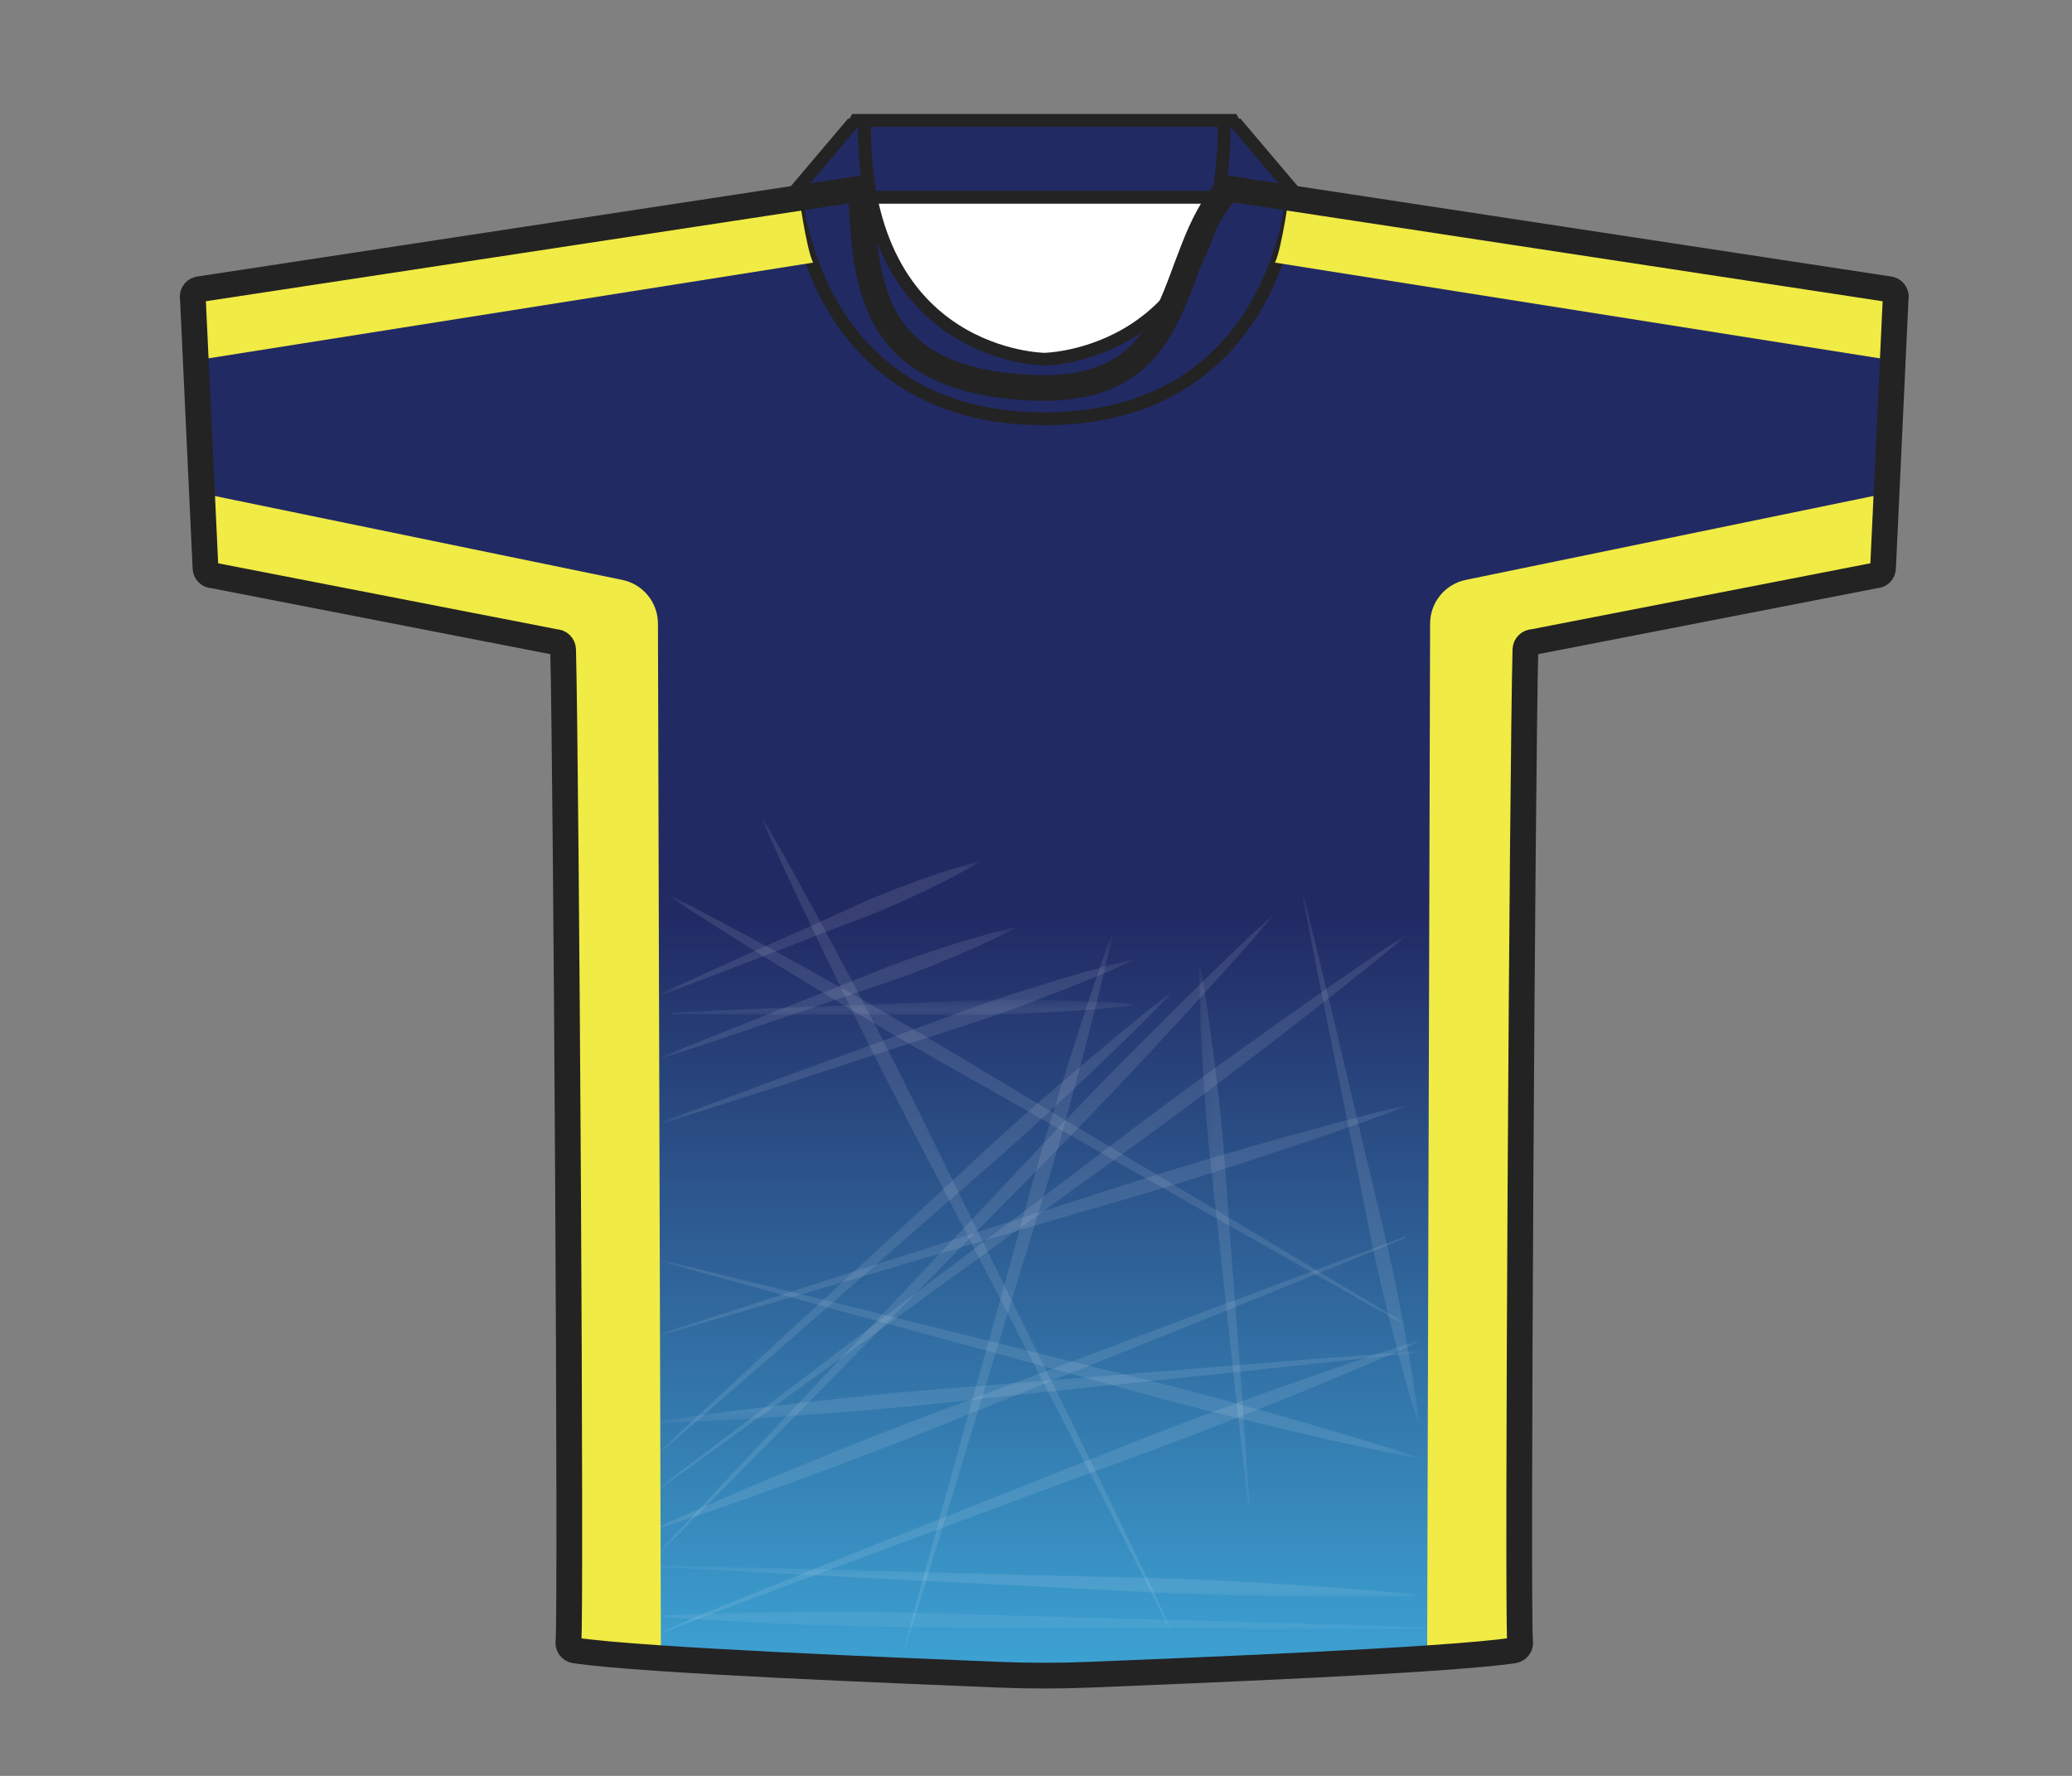 <svg width="161" height="138" viewBox="0 0 161 138" fill="none" xmlns="http://www.w3.org/2000/svg">
<rect x="0" y="0" width="161" height="138" fill="#808080" stroke="none"/>
<g id="&#227;&#131;&#160;&#227;&#131;&#188;&#227;&#130;&#185;">
<path id="Vector" fill-rule="evenodd" clip-rule="evenodd" d="M65.858 14.656H95.869C95.869 14.656 90.97 32.115 81.142 29.935C71.315 27.755 65.858 14.656 65.858 14.656Z" fill="white" stroke="white" stroke-width="0.5" stroke-miterlimit="1.5" stroke-linecap="round" stroke-linejoin="round"/>
<g id="g638">
<g id="g640">
<g id="g658">
<path id="path660" d="M95.579 14.678C95.526 14.663 95.472 14.656 95.417 14.656C90.667 19.818 92.516 30.126 81.167 30.144C80.788 30.144 80.599 30.144 80.221 30.128C67.049 29.585 67.32 21.376 66.868 14.656C66.813 14.656 66.758 14.663 66.705 14.678L15.405 22.488C15.09 22.577 14.905 22.901 14.988 23.217L15.967 44.144C15.974 44.295 16.029 44.443 16.138 44.548C16.247 44.652 16.394 44.714 16.553 44.714L43.156 49.892C43.482 49.892 43.747 50.153 43.755 50.478C43.992 59.396 44.4 125.941 44.167 127.575C44.121 127.902 44.346 128.203 44.672 128.251C50.019 129.046 70.048 129.822 77.539 130.136C79.941 130.236 82.344 130.236 84.745 130.136C92.237 129.822 112.265 129.046 117.612 128.251C117.939 128.203 118.164 127.902 118.117 127.575C117.884 125.941 118.293 59.396 118.529 50.478C118.538 50.153 118.802 49.892 119.128 49.892L145.732 44.714C145.89 44.714 146.038 44.652 146.146 44.548C146.255 44.443 146.31 44.295 146.317 44.144L147.296 23.217C147.38 22.901 147.194 22.577 146.879 22.488L95.579 14.678Z" stroke="#232323" stroke-miterlimit="2"/>
</g>
</g>
</g>
<g id="g662">
<g id="g664">
<g id="g670">
<g id="g672">
<path id="path682" d="M81.167 30.144C80.788 30.144 80.599 30.144 80.221 30.128C67.049 29.585 67.32 21.376 66.868 14.656C66.813 14.656 66.758 14.664 66.705 14.678L15.405 22.488C15.09 22.577 14.905 22.901 14.988 23.217L15.967 44.144C15.974 44.295 16.029 44.443 16.138 44.548C16.247 44.652 16.394 44.714 16.553 44.714L43.156 49.892C43.482 49.892 43.747 50.153 43.755 50.478C43.992 59.396 44.4 125.941 44.167 127.575C44.12 127.902 44.346 128.203 44.672 128.251C50.019 129.046 70.048 129.822 77.539 130.136C79.941 130.236 82.344 130.236 84.745 130.136C92.237 129.822 112.265 129.046 117.612 128.251C117.939 128.203 118.164 127.902 118.117 127.575C117.884 125.941 118.293 59.396 118.529 50.478C118.538 50.153 118.802 49.892 119.128 49.892L145.732 44.714C145.89 44.714 146.038 44.652 146.146 44.548C146.255 44.443 146.31 44.295 146.317 44.144L147.296 23.217C147.38 22.901 147.194 22.577 146.879 22.488L95.579 14.678C95.526 14.664 95.472 14.656 95.416 14.656C90.667 19.818 92.515 30.126 81.167 30.144Z" fill="url(#paint0_linear_916_6612)"/>
</g>
</g>
</g>
</g>
<g id="g684">
<g id="g686">
<g id="g692">
<path id="path694" d="M95.491 9.859H66.793L63.864 14.829H98.42L95.491 9.859Z" stroke="#232323" stroke-width="2" stroke-miterlimit="10"/>
</g>
<g id="g696">
<path id="path698" d="M95.491 9.859H66.793L63.864 14.829H98.42L95.491 9.859Z" fill="#222A64"/>
</g>
<g id="g700">
<path id="path702" d="M95.621 9.859C95.621 28.296 81.142 28.417 81.142 28.417C81.142 28.417 66.664 28.296 66.664 9.859L62.353 14.95C62.353 14.95 63.426 32.045 81.142 32.045C98.859 32.045 99.932 14.95 99.932 14.95L95.621 9.859Z" stroke="#232323" stroke-width="2" stroke-miterlimit="2"/>
</g>
<g id="g704">
<path id="path706" d="M95.621 9.859C95.621 28.296 81.142 28.417 81.142 28.417C81.142 28.417 66.664 28.296 66.664 9.859L62.353 14.95C62.353 14.95 63.426 32.045 81.142 32.045C98.859 32.045 99.932 14.95 99.932 14.95L95.621 9.859Z" fill="#222A64"/>
</g>
<g id="g708">
<path id="path710" d="M15.409 38.28L48.35 45.062C49.962 45.393 51.12 46.809 51.124 48.453L51.356 129.064L43.888 128.251L43.477 50.418L15.757 44.772L15.409 38.28Z" fill="#F0EB45"/>
</g>
<g id="g712">
<path id="path714" d="M14.655 22.607L62.05 14.974C62.05 14.974 62.647 19.335 63.179 20.407L14.968 28.039" fill="#F0EB45"/>
</g>
<g id="g716">
<path id="path718" d="M146.838 38.28L113.897 45.062C112.285 45.393 111.127 46.809 111.123 48.453L110.891 129.064L118.359 128.251L118.77 50.418L146.49 44.772L146.838 38.28Z" fill="#F0EB45"/>
</g>
<g id="g720">
<path id="path722" d="M147.592 22.607L100.197 14.974C100.197 14.974 99.601 19.335 99.068 20.407L147.279 28.039" fill="#F0EB45"/>
</g>
<g id="g724">
<path id="path726" d="M95.579 14.678C95.526 14.663 95.472 14.656 95.417 14.656C90.667 19.818 92.516 30.126 81.167 30.144C80.788 30.144 80.599 30.144 80.221 30.128C67.049 29.585 67.32 21.376 66.868 14.656C66.813 14.656 66.758 14.663 66.705 14.678L15.405 22.488C15.09 22.577 14.905 22.901 14.988 23.217L15.967 44.144C15.974 44.295 16.029 44.443 16.138 44.548C16.247 44.652 16.394 44.714 16.553 44.714L43.156 49.892C43.482 49.892 43.747 50.153 43.755 50.478C43.992 59.396 44.4 125.941 44.167 127.575C44.121 127.902 44.346 128.203 44.672 128.251C50.019 129.046 70.048 129.822 77.539 130.136C79.941 130.236 82.344 130.236 84.745 130.136C92.237 129.822 112.265 129.046 117.612 128.251C117.939 128.203 118.164 127.902 118.117 127.575C117.884 125.941 118.293 59.396 118.529 50.478C118.538 50.153 118.802 49.892 119.128 49.892L145.732 44.714C145.89 44.714 146.038 44.652 146.146 44.548C146.255 44.443 146.31 44.295 146.317 44.144L147.296 23.217C147.38 22.901 147.194 22.577 146.879 22.488L95.579 14.678Z" stroke="#232323" stroke-width="2" stroke-miterlimit="2"/>
</g>
<g id="g728">
<g id="g742">
<g id="g740">
<g id="Clip path group">
<mask id="mask0_916_6612" style="mask-type:luminance" maskUnits="userSpaceOnUse" x="51" y="66" width="26" height="12">
<g id="_clip2">
<path id="Vector_2" d="M76.032 66.951H51.303V77.332H76.032V66.951Z" fill="white"/>
</g>
</mask>
<g mask="url(#mask0_916_6612)">
<g id="Group">
<g id="Group_2" opacity="0.1">
<g id="g738">
<path id="path736" d="M51.334 77.228C53.353 76.291 55.383 75.382 57.407 74.457L60.451 73.089L63.5 71.737C64.515 71.281 65.528 70.822 66.539 70.356C67.551 69.896 68.577 69.466 69.615 69.067L71.179 68.484C71.705 68.3 72.226 68.106 72.756 67.933C73.812 67.575 74.876 67.236 75.962 66.953C75.992 66.945 76.022 66.963 76.03 66.993C76.036 67.017 76.025 67.042 76.005 67.054C75.039 67.627 74.05 68.145 73.054 68.644C72.558 68.898 72.053 69.132 71.552 69.376L70.038 70.078C69.024 70.535 67.997 70.961 66.957 71.357C65.915 71.748 64.876 72.145 63.839 72.546L60.731 73.762L57.618 74.963C55.538 75.751 53.463 76.554 51.377 77.329C51.348 77.34 51.317 77.325 51.306 77.297C51.296 77.27 51.309 77.24 51.334 77.228Z" fill="white"/>
</g>
</g>
</g>
</g>
</g>
</g>
</g>
</g>
<g id="g744">
<g id="g758">
<g id="g756">
<g id="Clip path group_2">
<mask id="mask1_916_6612" style="mask-type:luminance" maskUnits="userSpaceOnUse" x="51" y="72" width="28" height="11">
<g id="_clip3">
<path id="Vector_3" d="M78.797 72.088H51.303V82.27H78.797V72.088Z" fill="white"/>
</g>
</mask>
<g mask="url(#mask1_916_6612)">
<g id="Group_3">
<g id="Group_4" opacity="0.1">
<g id="g754">
<path id="path752" d="M51.337 82.165C53.589 81.243 55.852 80.349 58.109 79.441L61.502 78.096L64.901 76.767C66.032 76.319 67.162 75.868 68.289 75.41C69.418 74.958 70.559 74.536 71.711 74.146L73.446 73.576C74.028 73.397 74.606 73.207 75.192 73.039C76.359 72.691 77.534 72.362 78.73 72.09C78.76 72.083 78.79 72.102 78.796 72.131C78.802 72.156 78.79 72.181 78.768 72.193C77.681 72.76 76.573 73.271 75.458 73.762C74.903 74.013 74.34 74.243 73.78 74.484L72.09 75.174C70.96 75.624 69.818 76.041 68.664 76.428C67.509 76.81 66.356 77.198 65.204 77.59L61.754 78.78L58.299 79.954C55.99 80.725 53.688 81.51 51.374 82.268C51.346 82.277 51.315 82.261 51.305 82.232C51.296 82.205 51.31 82.175 51.337 82.165Z" fill="white"/>
</g>
</g>
</g>
</g>
</g>
</g>
</g>
</g>
<g id="g760">
<g id="g774">
<g id="g772">
<g id="Clip path group_3">
<mask id="mask2_916_6612" style="mask-type:luminance" maskUnits="userSpaceOnUse" x="51" y="74" width="38" height="14">
<g id="_clip4">
<path id="Vector_4" d="M88.018 74.557H51.302V87.341H88.018V74.557Z" fill="white"/>
</g>
</mask>
<g mask="url(#mask2_916_6612)">
<g id="Group_5">
<g id="Group_6" opacity="0.1">
<g id="g770">
<path id="path768" d="M51.338 87.235C54.36 86.096 57.392 84.985 60.419 83.859L69.518 80.534C71.034 79.978 72.549 79.418 74.061 78.852C75.575 78.29 77.1 77.76 78.635 77.262L80.945 76.53C81.718 76.297 82.488 76.053 83.265 75.83C84.816 75.374 86.373 74.938 87.95 74.558C87.98 74.551 88.01 74.569 88.017 74.599C88.023 74.625 88.01 74.651 87.986 74.662C86.512 75.338 85.019 75.958 83.518 76.559C82.769 76.864 82.014 77.149 81.262 77.444L78.995 78.297C77.479 78.855 75.953 79.381 74.416 79.876C72.877 80.366 71.341 80.863 69.806 81.362L60.599 84.376C57.523 85.363 54.453 86.365 51.374 87.339C51.345 87.348 51.314 87.332 51.305 87.303C51.296 87.275 51.311 87.245 51.338 87.235Z" fill="white"/>
</g>
</g>
</g>
</g>
</g>
</g>
</g>
</g>
<g id="g776">
<g id="g790">
<g id="g788">
<g id="Clip path group_4">
<mask id="mask3_916_6612" style="mask-type:luminance" maskUnits="userSpaceOnUse" x="59" y="63" width="32" height="64">
<g id="_clip5">
<path id="Vector_5" d="M90.922 63.615H59.204V126.578H90.922V63.615Z" fill="white"/>
</g>
</mask>
<g mask="url(#mask3_916_6612)">
<g id="Group_7">
<g id="Group_8" opacity="0.1">
<g id="g786">
<path id="path784" d="M90.814 126.538L90.353 125.546C90.194 125.217 90.027 124.89 89.864 124.562C89.536 123.907 89.212 123.25 88.877 122.598L86.876 118.683L82.843 110.868L74.777 95.238L70.713 87.439L68.701 83.529C68.037 82.222 67.383 80.911 66.732 79.597L64.8 75.647C64.166 74.326 63.522 73.008 62.898 71.682C61.638 69.034 60.397 66.376 59.209 63.692C59.197 63.665 59.209 63.632 59.237 63.62C59.263 63.608 59.293 63.619 59.306 63.643C60.775 66.184 62.19 68.754 63.586 71.333C64.288 72.62 64.971 73.918 65.663 75.21L67.71 79.102C68.385 80.404 69.058 81.706 69.719 83.014L71.682 86.949L75.56 94.843L83.333 110.622L87.171 118.537L89.074 122.502C89.393 123.161 89.701 123.827 90.013 124.491C90.167 124.823 90.326 125.153 90.477 125.488L90.917 126.501C90.93 126.529 90.917 126.561 90.889 126.573C90.862 126.585 90.83 126.573 90.818 126.546L90.814 126.538Z" fill="white"/>
</g>
</g>
</g>
</g>
</g>
</g>
</g>
</g>
<g id="g792">
<g id="g806">
<g id="g804">
<g id="Clip path group_5">
<mask id="mask4_916_6612" style="mask-type:luminance" maskUnits="userSpaceOnUse" x="70" y="72" width="17" height="57">
<g id="_clip6">
<path id="Vector_6" d="M86.442 72.689H70.266V128.04H86.442V72.689Z" fill="white"/>
</g>
</mask>
<g mask="url(#mask4_916_6612)">
<g id="Group_9">
<g id="Group_10" opacity="0.1">
<g id="g802">
<path id="path800" d="M70.268 127.972C71.523 123.344 72.806 118.724 74.074 114.1L77.933 100.242L79.841 93.308C80.477 90.996 81.144 88.693 81.844 86.4L82.91 82.965C83.276 81.823 83.632 80.678 84.009 79.54C84.752 77.259 85.515 74.984 86.335 72.726C86.346 72.698 86.377 72.683 86.406 72.693C86.432 72.703 86.446 72.731 86.44 72.757C85.922 75.103 85.346 77.431 84.75 79.755C84.457 80.918 84.143 82.075 83.84 83.235L82.897 86.706C82.259 89.017 81.587 91.318 80.884 93.61L78.775 100.487L74.601 114.252C73.191 118.835 71.796 123.423 70.373 128.003C70.364 128.032 70.333 128.048 70.305 128.039C70.276 128.03 70.26 128 70.268 127.972Z" fill="white"/>
</g>
</g>
</g>
</g>
</g>
</g>
</g>
</g>
<g id="g808">
<g id="g822">
<g id="g820">
<g id="Clip path group_6">
<mask id="mask5_916_6612" style="mask-type:luminance" maskUnits="userSpaceOnUse" x="51" y="104" width="60" height="23">
<g id="_clip7">
<path id="Vector_7" d="M110.278 104.181H51.297V126.976H110.278V104.181Z" fill="white"/>
</g>
</mask>
<g mask="url(#mask5_916_6612)">
<g id="Group_11">
<g id="Group_12" opacity="0.1">
<g id="g818">
<path id="path816" d="M51.32 126.878C51.401 126.823 51.475 126.791 51.549 126.753L51.774 126.648L52.225 126.447L53.131 126.057L54.951 125.294L58.602 123.802L65.918 120.853L80.586 115.049L87.917 112.138C90.362 111.169 92.817 110.231 95.286 109.325L98.994 107.983C100.235 107.546 101.471 107.099 102.715 106.673C105.2 105.811 107.692 104.968 110.206 104.183C110.235 104.174 110.266 104.19 110.275 104.219C110.283 104.246 110.27 104.274 110.245 104.286C107.843 105.364 105.42 106.389 102.99 107.394C101.777 107.902 100.556 108.389 99.339 108.887L95.676 110.349C93.231 111.314 90.773 112.248 88.305 113.152L80.9 115.868L66.116 121.364L58.725 124.117L55.036 125.51L53.196 126.215L52.279 126.576L51.824 126.762C51.678 126.825 51.512 126.891 51.391 126.962L51.378 126.969C51.352 126.984 51.319 126.976 51.304 126.95C51.289 126.925 51.297 126.894 51.32 126.878Z" fill="white"/>
</g>
</g>
</g>
</g>
</g>
</g>
</g>
</g>
<g id="g824">
<g id="g838">
<g id="g836">
<g id="Clip path group_7">
<mask id="mask6_916_6612" style="mask-type:luminance" maskUnits="userSpaceOnUse" x="101" y="69" width="10" height="42">
<g id="_clip8">
<path id="Vector_8" d="M110.279 69.619H101.216V110.556H110.279V69.619Z" fill="white"/>
</g>
</mask>
<g mask="url(#mask6_916_6612)">
<g id="Group_13">
<g id="Group_14" opacity="0.1">
<g id="g834">
<path id="path832" d="M101.324 69.661C102.155 73.044 102.958 76.435 103.777 79.822L106.176 89.996C106.579 91.69 106.985 93.385 107.397 95.077C107.805 96.772 108.18 98.472 108.522 100.181L109.019 102.747C109.174 103.604 109.339 104.459 109.483 105.319C109.782 107.037 110.06 108.759 110.279 110.494C110.283 110.524 110.262 110.552 110.231 110.556C110.205 110.559 110.18 110.543 110.172 110.518C109.645 108.85 109.177 107.169 108.729 105.484C108.5 104.643 108.292 103.797 108.074 102.953L107.451 100.415C107.047 98.72 106.676 97.019 106.337 95.309C106.004 93.6 105.663 91.891 105.319 90.183L103.241 79.939C102.567 76.521 101.877 73.106 101.216 69.684C101.211 69.654 101.23 69.626 101.26 69.62C101.289 69.614 101.317 69.632 101.324 69.661Z" fill="white"/>
</g>
</g>
</g>
</g>
</g>
</g>
</g>
</g>
<g id="g840">
<g id="g854">
<g id="g852">
<g id="Clip path group_8">
<mask id="mask7_916_6612" style="mask-type:luminance" maskUnits="userSpaceOnUse" x="93" y="75" width="5" height="43">
<g id="_clip9">
<path id="Vector_9" d="M97.111 75.227H93.182V117.099H97.111V75.227Z" fill="white"/>
</g>
</mask>
<g mask="url(#mask7_916_6612)">
<g id="Group_15">
<g id="Group_16" opacity="0.1">
<g id="g850">
<path id="path848" d="M97.001 117.05C96.596 113.577 96.219 110.102 95.828 106.628L94.709 96.201C94.52 94.463 94.328 92.726 94.128 90.99C93.934 89.252 93.772 87.512 93.645 85.769L93.471 83.152C93.423 82.279 93.365 81.407 93.329 80.533C93.246 78.786 93.184 77.037 93.182 75.282C93.182 75.252 93.206 75.227 93.236 75.227C93.264 75.227 93.286 75.246 93.291 75.272C93.606 76.998 93.863 78.73 94.098 80.463C94.221 81.329 94.322 82.197 94.434 83.064L94.737 85.669C94.928 87.407 95.085 89.147 95.209 90.891C95.328 92.635 95.454 94.378 95.583 96.121L96.374 106.578C96.618 110.065 96.879 113.551 97.11 117.04C97.112 117.07 97.089 117.096 97.059 117.098C97.03 117.1 97.004 117.079 97.001 117.05Z" fill="white"/>
</g>
</g>
</g>
</g>
</g>
</g>
</g>
</g>
<g id="g856">
<g id="g870">
<g id="g868">
<g id="Clip path group_9">
<mask id="mask8_916_6612" style="mask-type:luminance" maskUnits="userSpaceOnUse" x="51" y="121" width="60" height="4">
<g id="_clip10">
<path id="Vector_10" d="M110.278 121.661H51.302V124.095H110.278V121.661Z" fill="white"/>
</g>
</mask>
<g mask="url(#mask8_916_6612)">
<g id="Group_17">
<g id="Group_18" opacity="0.1">
<g id="g866">
<path id="path864" d="M51.358 121.661C56.267 121.762 61.175 121.893 66.084 122.009L80.807 122.412L88.17 122.591C90.625 122.651 93.078 122.743 95.529 122.869L99.206 123.076C100.431 123.155 101.657 123.224 102.882 123.315C105.332 123.486 107.781 123.678 110.228 123.929C110.258 123.932 110.28 123.959 110.277 123.99C110.274 124.017 110.251 124.038 110.223 124.039C107.764 124.101 105.308 124.104 102.852 124.085C101.624 124.082 100.396 124.056 99.169 124.042L95.487 123.964C93.033 123.901 90.58 123.805 88.129 123.675L80.774 123.288L66.062 122.556C61.159 122.293 56.256 122.046 51.353 121.77C51.323 121.768 51.3 121.742 51.302 121.712C51.303 121.683 51.329 121.66 51.358 121.661Z" fill="white"/>
</g>
</g>
</g>
</g>
</g>
</g>
</g>
</g>
<g id="g872">
<g id="g886">
<g id="g884">
<g id="Clip path group_10">
<mask id="mask9_916_6612" style="mask-type:luminance" maskUnits="userSpaceOnUse" x="51" y="125" width="60" height="2">
<g id="_clip11">
<path id="Vector_11" d="M110.807 125.271H51.305V126.576H110.807V125.271Z" fill="white"/>
</g>
</mask>
<g mask="url(#mask9_916_6612)">
<g id="Group_19">
<g id="Group_20" opacity="0.1">
<g id="g882">
<path id="path880" d="M110.751 126.574C105.8 126.584 100.85 126.564 95.899 126.56L81.047 126.491L73.621 126.478C71.145 126.474 68.671 126.437 66.196 126.367L62.485 126.244C61.248 126.192 60.011 126.151 58.774 126.087C56.3 125.972 53.827 125.836 51.355 125.64C51.324 125.638 51.302 125.611 51.304 125.581C51.307 125.553 51.329 125.532 51.356 125.531C53.834 125.412 56.31 125.354 58.786 125.317C60.025 125.292 61.262 125.29 62.5 125.277L66.213 125.271C68.689 125.278 71.164 125.32 73.638 125.393L81.061 125.614L95.907 126.012C100.856 126.164 105.805 126.299 110.753 126.465C110.783 126.466 110.807 126.491 110.806 126.521C110.805 126.551 110.781 126.574 110.751 126.574Z" fill="white"/>
</g>
</g>
</g>
</g>
</g>
</g>
</g>
</g>
<g id="g888">
<g id="g902">
<g id="g900">
<g id="Clip path group_11">
<mask id="mask10_916_6612" style="mask-type:luminance" maskUnits="userSpaceOnUse" x="51" y="77" width="40" height="36">
<g id="_clip12">
<path id="Vector_12" d="M90.918 77.227H51.302V112.829H90.918V77.227Z" fill="white"/>
</g>
</mask>
<g mask="url(#mask10_916_6612)">
<g id="Group_21">
<g id="Group_22" opacity="0.1">
<g id="g898">
<path id="path896" d="M51.319 112.734C54.553 109.711 57.807 106.71 61.05 103.697L70.817 94.701L75.686 90.186C77.309 88.681 78.954 87.201 80.621 85.745L83.134 83.575C83.979 82.859 84.817 82.136 85.669 81.429C87.366 80.007 89.078 78.6 90.829 77.238C90.853 77.219 90.887 77.224 90.906 77.248C90.923 77.269 90.921 77.3 90.902 77.319C89.361 78.915 87.78 80.466 86.185 82.002C85.391 82.774 84.582 83.53 83.781 84.294L81.355 86.56C79.73 88.063 78.082 89.54 76.412 90.993L71.404 95.353L61.417 104.104C58.074 107.008 54.743 109.922 51.392 112.815C51.37 112.835 51.335 112.833 51.315 112.81C51.296 112.788 51.298 112.754 51.319 112.734Z" fill="white"/>
</g>
</g>
</g>
</g>
</g>
</g>
</g>
</g>
<g id="g904">
<g id="g918">
<g id="g916">
<g id="Clip path group_12">
<mask id="mask11_916_6612" style="mask-type:luminance" maskUnits="userSpaceOnUse" x="51" y="72" width="59" height="44">
<g id="_clip13">
<path id="Vector_13" d="M109.225 72.688H51.302V115.631H109.225V72.688Z" fill="white"/>
</g>
</mask>
<g mask="url(#mask11_916_6612)">
<g id="Group_23">
<g id="Group_24" opacity="0.1">
<g id="g914">
<path id="path912" d="M51.323 115.533L65.647 104.648L80.002 93.807L87.167 88.369L90.764 85.669C91.968 84.776 93.179 83.893 94.391 83.011L98.043 80.385C99.267 79.519 100.484 78.644 101.715 77.787C104.169 76.063 106.637 74.356 109.139 72.698C109.165 72.681 109.199 72.688 109.215 72.713C109.231 72.737 109.226 72.768 109.205 72.786C106.889 74.697 104.538 76.559 102.175 78.406C100.996 79.333 99.805 80.243 98.62 81.162L95.044 83.891C93.848 84.793 92.65 85.694 91.445 86.586L87.814 89.24L80.525 94.511L65.973 105.088L51.388 115.621C51.364 115.639 51.33 115.633 51.312 115.609C51.294 115.585 51.3 115.551 51.323 115.533Z" fill="white"/>
</g>
</g>
</g>
</g>
</g>
</g>
</g>
</g>
<g id="g920">
<g id="g934">
<g id="g932">
<g id="Clip path group_13">
<mask id="mask12_916_6612" style="mask-type:luminance" maskUnits="userSpaceOnUse" x="51" y="71" width="48" height="50">
<g id="_clip14">
<path id="Vector_14" d="M98.82 71.22H51.302V120.569H98.82V71.22Z" fill="white"/>
</g>
</mask>
<g mask="url(#mask12_916_6612)">
<g id="Group_25">
<g id="Group_26" opacity="0.1">
<g id="g930">
<path id="path928" d="M51.316 120.476L63.011 108.014L74.746 95.59L80.597 89.363C82.547 87.287 84.521 85.234 86.519 83.204L89.529 80.171C90.54 79.168 91.544 78.157 92.563 77.162C94.594 75.163 96.639 73.178 98.728 71.236C98.75 71.215 98.785 71.216 98.806 71.239C98.825 71.259 98.825 71.291 98.807 71.312C96.945 73.472 95.04 75.591 93.119 77.696C92.163 78.752 91.191 79.793 90.227 80.841L87.31 83.964C85.357 86.037 83.38 88.088 81.379 90.115L75.378 96.198L63.406 108.394L51.395 120.552C51.374 120.574 51.339 120.574 51.318 120.553C51.296 120.532 51.296 120.498 51.316 120.476Z" fill="white"/>
</g>
</g>
</g>
</g>
</g>
</g>
</g>
</g>
<g id="g936">
<g id="g950">
<g id="g948">
<g id="Clip path group_14">
<mask id="mask13_916_6612" style="mask-type:luminance" maskUnits="userSpaceOnUse" x="51" y="85" width="59" height="19">
<g id="_clip15">
<path id="Vector_15" d="M109.223 85.899H51.302V103.755H109.223V85.899Z" fill="white"/>
</g>
</mask>
<g mask="url(#mask13_916_6612)">
<g id="Group_27">
<g id="Group_28" opacity="0.1">
<g id="g946">
<path id="path944" d="M51.34 103.648L65.729 99.002L80.135 94.408L87.332 92.09C89.73 91.317 92.138 90.575 94.557 89.866L98.189 88.818C99.403 88.48 100.614 88.131 101.832 87.803C104.263 87.136 106.701 86.489 109.156 85.9C109.185 85.893 109.215 85.911 109.222 85.941C109.229 85.968 109.214 85.995 109.188 86.005C106.825 86.894 104.445 87.727 102.058 88.539C100.867 88.951 99.668 89.341 98.474 89.742L94.879 90.913C92.479 91.683 90.07 92.42 87.65 93.126L80.393 95.245L65.89 99.525L51.372 103.753C51.343 103.761 51.312 103.745 51.304 103.716C51.295 103.687 51.311 103.657 51.34 103.648Z" fill="white"/>
</g>
</g>
</g>
</g>
</g>
</g>
</g>
</g>
<g id="g952">
<g id="g966">
<g id="g964">
<g id="Clip path group_15">
<mask id="mask14_916_6612" style="mask-type:luminance" maskUnits="userSpaceOnUse" x="51" y="97" width="60" height="17">
<g id="_clip16">
<path id="Vector_16" d="M110.278 97.908H51.302V113.363H110.278V97.908Z" fill="white"/>
</g>
</mask>
<g mask="url(#mask14_916_6612)">
<g id="Group_29">
<g id="Group_30" opacity="0.1">
<g id="g962">
<path id="path960" d="M51.37 97.91L66.142 101.534L80.901 105.211L88.286 107.029C90.748 107.635 93.201 108.272 95.647 108.942L99.31 109.964C100.528 110.314 101.749 110.655 102.964 111.018C105.398 111.731 107.826 112.464 110.239 113.256C110.268 113.265 110.284 113.296 110.274 113.325C110.266 113.351 110.239 113.367 110.212 113.362C107.719 112.874 105.242 112.329 102.769 111.763C101.532 111.486 100.3 111.187 99.065 110.899L95.37 110.002C92.909 109.393 90.456 108.752 88.012 108.078L80.68 106.059L66.004 102.064L51.342 98.015C51.313 98.007 51.295 97.977 51.303 97.948C51.311 97.919 51.341 97.903 51.37 97.91Z" fill="white"/>
</g>
</g>
</g>
</g>
</g>
</g>
</g>
</g>
<g id="g968">
<g id="g982">
<g id="g980" opacity="0.1">
<g id="g978">
<path id="path976" d="M109.192 96.212L94.817 102.038L80.423 107.812L73.234 110.72C70.837 111.689 68.429 112.628 66.009 113.535L62.372 114.881C61.156 115.319 59.943 115.767 58.723 116.195C56.286 117.061 53.842 117.907 51.375 118.697C51.347 118.707 51.316 118.691 51.306 118.662C51.298 118.635 51.311 118.607 51.336 118.595C53.688 117.512 56.061 116.485 58.443 115.477C59.631 114.967 60.828 114.479 62.02 113.98L65.611 112.514C68.008 111.548 70.418 110.613 72.84 109.709L80.105 106.995L94.618 101.527L109.152 96.11C109.18 96.099 109.212 96.114 109.223 96.142C109.233 96.17 109.219 96.201 109.192 96.212Z" fill="white"/>
</g>
</g>
</g>
</g>
<g id="g984">
<g id="g998">
<g id="g996">
<g id="Clip path group_16">
<mask id="mask15_916_6612" style="mask-type:luminance" maskUnits="userSpaceOnUse" x="52" y="69" width="58" height="34">
<g id="_clip17">
<path id="Vector_17" d="M109.226 69.619H52.094V102.954H109.226V69.619Z" fill="white"/>
</g>
</mask>
<g mask="url(#mask15_916_6612)">
<g id="Group_31">
<g id="Group_32" opacity="0.1">
<g id="g994">
<path id="path992" d="M109.144 102.947L94.777 94.829L80.438 86.665L73.257 82.601C70.863 81.247 68.486 79.864 66.126 78.452L62.594 76.32C61.423 75.6 60.246 74.889 59.08 74.159C56.742 72.708 54.415 71.24 52.118 69.72C52.093 69.703 52.086 69.669 52.103 69.644C52.118 69.62 52.149 69.613 52.173 69.625C54.629 70.874 57.054 72.174 59.468 73.493C60.678 74.147 61.878 74.821 63.082 75.485L66.679 77.506C69.071 78.863 71.446 80.25 73.804 81.664L80.88 85.908L95.054 94.356L109.199 102.852C109.225 102.868 109.234 102.902 109.218 102.928C109.203 102.953 109.17 102.962 109.144 102.947Z" fill="white"/>
</g>
</g>
</g>
</g>
</g>
</g>
</g>
</g>
<g id="g1000">
<g id="g1014">
<g id="g1012">
<g id="Clip path group_17">
<mask id="mask16_916_6612" style="mask-type:luminance" maskUnits="userSpaceOnUse" x="52" y="77" width="37" height="2">
<g id="_clip18">
<path id="Vector_18" d="M88.018 77.698H52.093V78.873H88.018V77.698Z" fill="white"/>
</g>
</mask>
<g mask="url(#mask16_916_6612)">
<g id="Group_33">
<g id="Group_34" opacity="0.1">
<g id="g1010">
<path id="path1008" d="M52.145 78.692C55.128 78.549 58.113 78.435 61.096 78.306L65.573 78.132L70.049 77.975C71.541 77.917 73.033 77.856 74.525 77.787C76.017 77.725 77.509 77.695 79.002 77.699L81.243 77.721C81.989 77.74 82.736 77.748 83.483 77.778C84.977 77.826 86.472 77.895 87.967 78.025C87.998 78.027 88.02 78.054 88.017 78.084C88.015 78.111 87.995 78.131 87.969 78.134C86.48 78.319 84.989 78.444 83.498 78.548C82.752 78.606 82.006 78.641 81.26 78.688L79.023 78.794C77.531 78.853 76.038 78.879 74.545 78.872C73.052 78.859 71.558 78.853 70.065 78.851L65.586 78.861L61.107 78.853C58.12 78.835 55.134 78.833 52.147 78.802C52.117 78.801 52.092 78.776 52.093 78.746C52.093 78.717 52.116 78.693 52.145 78.692Z" fill="white"/>
</g>
</g>
</g>
</g>
</g>
</g>
</g>
</g>
<g id="g1016">
<g id="g1030">
<g id="g1028">
<g id="Clip path group_18">
<mask id="mask17_916_6612" style="mask-type:luminance" maskUnits="userSpaceOnUse" x="51" y="104" width="60" height="7">
<g id="_clip19">
<path id="Vector_19" d="M110.279 104.98H51.305V110.561H110.279V104.98Z" fill="white"/>
</g>
</mask>
<g mask="url(#mask17_916_6612)">
<g id="Group_35">
<g id="Group_36" opacity="0.1">
<g id="g1026">
<path id="path1024" d="M110.231 105.089C105.333 105.632 100.432 106.146 95.534 106.676L80.831 108.207L73.482 108.994C71.033 109.257 68.58 109.487 66.124 109.684L62.438 109.962C61.209 110.043 59.981 110.136 58.75 110.206C56.29 110.358 53.828 110.489 51.361 110.561C51.33 110.562 51.305 110.538 51.304 110.507C51.303 110.48 51.324 110.456 51.35 110.452C53.789 110.067 56.233 109.742 58.679 109.439C59.901 109.281 61.125 109.145 62.349 108.999L66.022 108.593C68.472 108.333 70.926 108.108 73.382 107.914L80.75 107.334L95.483 106.13C100.395 105.748 105.307 105.349 110.22 104.98C110.251 104.978 110.277 105.001 110.279 105.031C110.281 105.06 110.26 105.086 110.231 105.089Z" fill="white"/>
</g>
</g>
</g>
</g>
</g>
</g>
</g>
</g>
</g>
</g>
</g>
<defs>
<linearGradient id="paint0_linear_916_6612" x1="81.142" y1="130.211" x2="81.142" y2="14.656" gradientUnits="userSpaceOnUse">
<stop stop-color="#3DA3D4"/>
<stop offset="0.51" stop-color="#222A64"/>
<stop offset="1" stop-color="#222A64"/>
</linearGradient>
</defs>
</svg>
